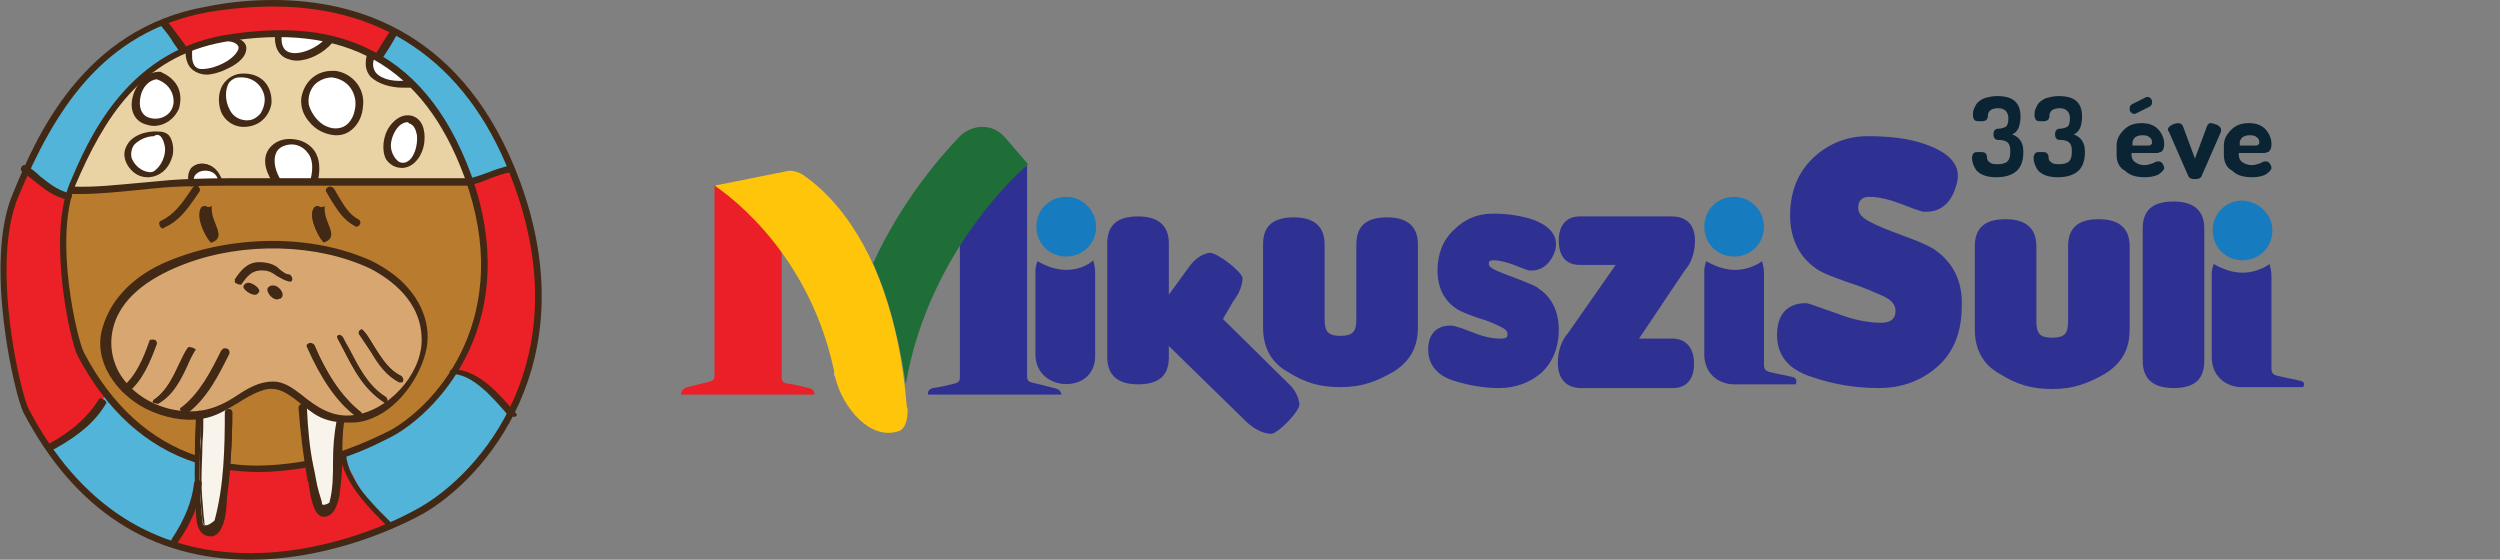 <svg xmlns="http://www.w3.org/2000/svg" xmlns:xlink="http://www.w3.org/1999/xlink" id="Layer_1" x="0px" y="0px" viewBox="0 0 268 60" style="enable-background:new 0 0 268 60;" xml:space="preserve"><rect x="0" y="0" width="268" height="60" fill="#808080" stroke="none"/><style type="text/css">	.st0{clip-path:url(#SVGID_2_);}	.st1{fill-rule:evenodd;clip-rule:evenodd;fill:#52B4D9;}	.st2{fill-rule:evenodd;clip-rule:evenodd;fill:#EC2027;}	.st3{fill-rule:evenodd;clip-rule:evenodd;fill:#B97B2D;}	.st4{fill:#E9D3A4;}	.st5{fill:#FFFFFF;}	.st6{fill-rule:evenodd;clip-rule:evenodd;fill:#D8A771;}	.st7{fill-rule:evenodd;clip-rule:evenodd;fill:#F8F4EB;}	.st8{fill:#422915;}	.st9{fill:#2E3191;}	.st10{fill-rule:evenodd;clip-rule:evenodd;fill:#167BBF;}	.st11{fill-rule:evenodd;clip-rule:evenodd;fill:#2E3191;}	.st12{fill:#167BBF;}	.st13{fill:#1F6E38;}	.st14{fill-rule:evenodd;clip-rule:evenodd;fill:#EA1F27;}	.st15{fill:#FFC50A;}	.st16{fill:#0A2433;}</style><g>	<g>		<defs>			<rect id="SVGID_1_" y="0" width="65.6" height="60"></rect>		</defs>		<clipPath id="SVGID_2_">			<use xlink:href="#SVGID_1_" style="overflow:visible;"></use>		</clipPath>		<g class="st0">			<path class="st1" d="M2.7,44.1c-0.8-1.5-4.3-15.8-1.1-23.2C4.7,13.4,9.8,3.2,22.1,1s26.6,0.5,33.3,18.7    c6.6,18.2-2.8,30.7-10.3,35C37.5,59,14.8,67.1,2.7,44.1L2.7,44.1z"></path>			<path class="st2" d="M55.3,19.7c-0.2-0.6-0.5-1.2-0.7-1.8c-1.5,0.7-3.1,1-4.5,1.7c-0.5,0.3-1.1,0.1-1.4-0.3c-0.3,0.1-0.7,0-1-0.4    c-1.6-2-3-4.1-4.6-6.1c-1.3-1.6-2.6-3.1-3.4-5c-0.3-0.6,0.1-1.1,0.6-1.3c0-0.1,0-0.1,0.1-0.2c0.4-0.7,0.8-1.4,1.3-2    C42,4,42.2,3.7,42.4,3.5C36.1,0.1,28.8-0.1,22.1,1c-1.8,0.3-3.3,0.8-4.8,1.4c1.1,0.8,1.8,2.2,2.5,3.4c0.3,0.6,0.1,1.1-0.3,1.4    c-0.1,0.4-0.3,0.7-0.7,0.9c-2.6,1.1-4.1,4.2-5.3,6.5c-1.1,2.1-2.2,4.6-3.9,6.3c-0.1,0.1-0.2,0.2-0.3,0.2    c-0.2,0.1-0.4,0.2-0.7,0.2c-2.4-0.2-3.8-2.2-5.8-3.3c-0.4,0.9-0.8,1.8-1.2,2.7c-3.2,7.4,0.3,21.7,1.1,23.2s1.6,2.8,2.5,4.1    c0.6-0.3,1.1-0.6,1.7-1c1.4-0.9,3.6-2.2,4.1-4c0.9-3.4,3.6-1.6,5.3,0.2c1.3,1.4,2.4,2.7,3.9,4c1.2,1,1.3,2.1,1,3.5    c-0.4,1.6-0.2,3-1,4.4c-0.5,1-1.1,2.1-1.8,3c8.7,2.9,17.8,0.5,23.5-2c-1-0.9-1.8-1.9-2.7-2.9c-0.7-0.8-1-1.5-1.4-2.3    c-0.1-0.1-0.1-0.2-0.2-0.3c-0.6-1.3-1.2-2.9,0-4.1c1-1.1,2.5-1.6,3.9-2.3c0.8-0.4,1.7-0.8,2.3-1.5c0.5-0.6,0.8-1.4,1.3-1.9    c0.8-0.7,1.7-0.9,2.7-0.9c0.1-0.1,0.3-0.2,0.5-0.2c1.9-0.2,3.9,1.7,5.1,3c0.4,0.4,0.9,0.9,1.3,1.5C57.7,38.1,59,29.8,55.3,19.7    L55.3,19.7z"></path>			<path class="st3" d="M21,49.3C16.4,48,12,44.5,8.6,38C8,36.8,5.2,25.6,7.7,19.7S14.2,5.8,23.9,4.1C34,2.3,44.7,4.1,50,18.8    c5.2,14.3-2.2,24.2-8.1,27.5c-1.4,0.8-3.4,1.7-5.8,2.5C36.1,48.9,28.5,51.4,21,49.3L21,49.3z"></path>			<path class="st4" d="M21.6,19.5h8.8c6.4,0,13.4-0.1,19.7-0.1C50,19.2,50,19,49.9,18.9C44.5,4.2,33.7,2.4,23.7,4.2    C14,5.9,10,13.9,7.5,19.8c-0.1,0.2-0.2,0.5-0.3,0.7C11.7,20.5,17.1,19.5,21.6,19.5L21.6,19.5z"></path>			<path class="st5" d="M43.8,12.8c-2-0.4-3.5,3.7-1.6,4.7C45.2,18.9,45.8,13.2,43.8,12.8z"></path>			<path class="st5" d="M35.7,7.9c-3.4-0.3-4.5,4.8-0.5,6.1C39,15,39.8,8.4,35.7,7.9z"></path>			<path class="st5" d="M39.7,6.2c-0.6,2.4,2,3.1,4.2,2.8C43.8,9,39.8,5.5,39.7,6.2z"></path>			<path class="st5" d="M24.1,4.1c5.6,0.6-4.7,7-4,1.2L24.1,4.1z"></path>			<path class="st5" d="M26.2,8.1c-3.1-0.6-3.3,4.7-0.3,5.2C29.3,13.7,29.8,8.4,26.2,8.1z"></path>			<path class="st5" d="M17,8.1c-2.7-0.3-3.9,5.2-0.3,5C19.5,12.8,19.7,8.9,17,8.1"></path>			<path class="st5" d="M16.7,14.4c-3-0.2-4.4,3-1.6,4.2c2.7,1.2,4.1-3.8,1.7-4.2C16.7,14.3,16.7,14.4,16.7,14.4L16.7,14.4z"></path>			<path class="st5" d="M20.4,19.5c-0.6-2.2,3-2.2,3.1,0H20.4z"></path>			<path class="st5" d="M29.4,19.5c-3.3-5.3,5.6-5.9,4.1-0.2L29.4,19.5z"></path>			<path class="st6" d="M39.7,28.4c-7.6-3.7-21.3-2.5-26.3,3.3c-3.4,3.9-3,8.4,1.8,11.5c2,1.1,4.5,1.7,6.9,1.2s4.2-3,6.7-3.1    c2.6-0.2,3.8,2.8,6.7,3.4c2.6,0.5,4,0,5.9-1.2C47.2,39,46.9,31.9,39.7,28.4L39.7,28.4z"></path>			<path class="st7" d="M24.6,43.3c0,0-0.3,12.5-1.4,13.3c-0.6,0.3-1.5,0.3-1.7-0.4c-0.2-0.6-0.2-11.7-0.2-11.7L24.6,43.3z"></path>			<path class="st7" d="M32.4,43.1c0,0,0.8,10.9,1.9,11.6c0.4,0,1.2-0.5,1.2-0.5l0.9-9.3C36.4,45,33.2,44,32.4,43.1z"></path>			<path class="st8" d="M33.7,22.3c0.4-0.2,0.4,0.1,0.8,0c-0.1,1.6,1.6,2.9,0.1,3.5C34,25.1,33,23,33.7,22.3z"></path>			<path class="st8" d="M21.7,22.3c0.4-0.2,0.4,0.1,0.8,0c-0.1,1.6,1.6,2.9,0.1,3.5C22,25.1,21,23,21.7,22.3z"></path>			<path class="st8" d="M35.1,20.6c0.8,1.3,1.5,2.8,2.9,3.5c0.3,0.1,0.5-0.3,0.2-0.4c-1.3-0.7-2-2.1-2.7-3.4    C35.3,20.1,34.9,20.3,35.1,20.6z"></path>			<path class="st8" d="M20.8,20.1c-1.1,1.5-1.9,3-3.7,3.8c-0.1,0,0.2,0.4,0.3,0.4c1.8-0.8,2.6-2.3,3.7-3.8    C21.2,20.3,20.8,20,20.8,20.1L20.8,20.1z"></path>			<path class="st5" d="M29.9,3.8c0-0.2-0.4-0.4-0.4-0.1c-0.4,3.8,4,3.1,5.7,0.9c0.1-0.2-0.2-0.5-0.3-0.3"></path>			<path class="st8" d="M33.1,37c1.2,2.7,2.8,5.6,5.2,7.4c0.2,0.1,0.5,0.1,0.2-0.1c-2.3-1.8-3.8-4.6-5-7.2C33.4,37,33,36.8,33.1,37    L33.1,37z"></path>			<path class="st8" d="M36.2,36.3c1.3,2.4,2.3,5,4.7,6.6c0.1,0.1,0.6,0,0.3-0.2c-2.3-1.5-3.4-4.1-4.6-6.5    C36.6,36.1,36.1,36.2,36.2,36.3z"></path>			<path class="st8" d="M38.5,35.8c1.4,1.7,2.1,3.9,4.2,4.9c0.3,0.1,0.3-0.2,0.1-0.3c-2-1-2.7-3.2-4-4.8    C38.7,35.4,38.3,35.6,38.5,35.8L38.5,35.8z"></path>			<path class="st8" d="M23.9,37.6c-1.1,2.2-2.3,4.7-4.4,6.2c-0.2,0.2,0,0.3,0.2,0.2c2.2-1.6,3.4-4.1,4.6-6.5    C24.4,37.4,23.9,37.5,23.9,37.6L23.9,37.6z"></path>			<path class="st8" d="M20.1,37.4c-1.1,1.9-1.8,4.3-3.7,5.6c-0.2,0.1,0.2,0.3,0.3,0.2c2-1.3,2.7-3.7,3.8-5.7    C20.6,37.3,20.2,37.2,20.1,37.4L20.1,37.4z"></path>			<path class="st8" d="M16.2,36.5c-0.6,1.8-1.4,3.8-3,5.1c0,0,0.3,0.3,0.4,0.2c1.6-1.2,2.4-3.2,3-5.1L16.2,36.5z"></path>			<path class="st8" d="M31,29.5c-0.6-0.1-1.2-0.8-1.8-1c-0.5-0.2-1.1-0.3-1.7-0.2c-1.1,0.1-1.7,0.9-2.3,1.8    c-0.2,0.2,0.3,0.4,0.4,0.2c0.8-1.2,1.6-1.8,3.1-1.5c0.9,0.2,1.3,1.1,2.2,1.2C31.3,29.9,31.2,29.6,31,29.5L31,29.5z"></path>			<path class="st8" d="M29.5,31.9c0.9,0,0.2-1.2-0.4-1.2C28.2,30.7,28.9,31.9,29.5,31.9z"></path>			<path class="st8" d="M27.1,31.5c0.8,0-0.3-0.8-0.7-0.8C25.6,30.6,26.7,31.5,27.1,31.5z"></path>			<path class="st8" d="M33.8,22.2c0.4-0.2,0.4,0.1,0.8,0c-0.1,1.6,1.6,2.9,0.1,3.5C34.2,25.1,33.2,23,33.8,22.2z"></path>			<path class="st8" d="M34.7,26l-0.1-0.1c-0.6-0.7-1.6-2.8-0.9-3.7l0,0c0.3-0.2,0.5-0.1,0.6,0c0.1,0,0.1,0,0.2,0l0.3-0.1v0.3    c0,0.6,0.2,1.1,0.4,1.6C35.5,24.8,35.9,25.6,34.7,26L34.7,26L34.7,26z M34,22.4c-0.5,0.6,0.3,2.4,0.8,3.1    c0.6-0.3,0.4-0.7,0.1-1.5c-0.2-0.5-0.4-1-0.4-1.6c-0.1,0-0.2,0-0.2-0.1C34.1,22.3,34.1,22.3,34,22.4L34,22.4z"></path>			<path class="st8" d="M21.8,22.2c0.4-0.2,0.4,0.1,0.8,0c-0.1,1.6,1.6,2.9,0.1,3.5C22.1,25.1,21.1,23,21.8,22.2z"></path>			<path class="st8" d="M22.6,26l-0.1-0.1c-0.6-0.7-1.6-2.8-0.9-3.7l0,0c0.3-0.2,0.5-0.1,0.6,0c0.1,0,0.1,0,0.2,0l0.3-0.1v0.3    c0,0.6,0.2,1.1,0.4,1.6c0.3,0.8,0.7,1.6-0.4,2L22.6,26L22.6,26z M21.9,22.4c-0.5,0.6,0.3,2.4,0.8,3.1c0.6-0.3,0.4-0.7,0.1-1.5    c-0.2-0.5-0.4-1-0.4-1.6c-0.1,0-0.2,0-0.2-0.1C22.1,22.3,22,22.3,21.9,22.4L21.9,22.4z"></path>			<path class="st8" d="M35.2,20.6c0.8,1.3,1.5,2.8,2.9,3.5c0.3,0.1,0.5-0.3,0.2-0.4c-1.3-0.7-2-2.1-2.7-3.4    C35.5,20.1,35.1,20.3,35.2,20.6z"></path>			<path class="st8" d="M38.2,24.3c-0.1,0-0.1,0-0.2-0.1c-1.2-0.6-1.9-1.8-2.6-2.9c-0.1-0.2-0.3-0.5-0.4-0.7c-0.1-0.1-0.1-0.3,0-0.4    s0.2-0.2,0.4-0.2c0.1,0,0.3,0.1,0.4,0.2c0.1,0.2,0.3,0.5,0.4,0.7c0.6,1,1.2,2.1,2.2,2.6c0.2,0.1,0.3,0.3,0.2,0.5    C38.5,24.2,38.4,24.3,38.2,24.3z M35.4,20.4L35.4,20.4L35.4,20.4c0.1,0.3,0.2,0.5,0.4,0.7c0.6,1.1,1.3,2.2,2.4,2.8h0.1l0,0    c-1.1-0.6-1.8-1.7-2.4-2.7C35.7,20.9,35.6,20.6,35.4,20.4C35.5,20.4,35.4,20.4,35.4,20.4L35.4,20.4z"></path>			<path class="st8" d="M20.9,20.1c-1.1,1.5-1.9,3-3.7,3.8c-0.1,0,0.2,0.4,0.3,0.4c1.8-0.8,2.6-2.3,3.7-3.8    C21.3,20.3,21,20,20.9,20.1z"></path>			<path class="st8" d="M17.5,24.5c-0.2,0-0.4-0.2-0.4-0.4c-0.1-0.3,0.1-0.4,0.1-0.4c1.5-0.7,2.3-1.9,3.2-3.2    c0.1-0.2,0.3-0.4,0.4-0.6l0.1-0.1H21c0.2,0,0.3,0.2,0.4,0.4c0.1,0.2,0,0.3,0,0.3c-0.1,0.2-0.3,0.4-0.4,0.6    c-0.9,1.3-1.8,2.6-3.4,3.3C17.6,24.4,17.5,24.5,17.5,24.5z M17.4,24C17.5,24,17.5,24,17.4,24c1.5-0.6,2.3-1.8,3.2-3.1    c0.1-0.2,0.2-0.4,0.4-0.5c0,0,0,0,0-0.1c-0.1,0.1-0.2,0.3-0.3,0.4C19.8,22,19,23.3,17.4,24L17.4,24z"></path>			<path class="st8" d="M44,12.6c-2.9-0.4-4.1,5.5-0.8,5.2C45.5,17.7,46.3,13.2,44,12.6c-0.1,0-0.5,0.2-0.2,0.3    c1.7,0.5,1.2,3.8,0,4.5s-2.2-0.8-2.1-1.8c0-1.1,0.9-2.9,2.2-2.7C44.1,13,44.3,12.6,44,12.6L44,12.6z"></path>			<path class="st8" d="M43.1,18c-0.9,0-1.4-0.5-1.7-0.9c-0.5-0.9-0.4-2.5,0.4-3.6c0.6-0.8,1.4-1.3,2.3-1.1l0,0l0,0    c1.2,0.3,1.5,1.6,1.4,2.7c-0.1,1.4-1,2.8-2.3,2.9H43.1L43.1,18z M42.4,13.4c-0.1,0.1-0.2,0.2-0.3,0.4c-0.7,1-0.8,2.4-0.4,3.2    c0.2,0.3,0.5,0.5,0.8,0.6l0,0c-0.7-0.4-1-1.3-1-2C41.6,14.9,41.9,14,42.4,13.4L42.4,13.4z M43.7,13.1c-0.3,0-0.5,0.1-0.8,0.3    c-0.6,0.5-1,1.5-1,2.2c0,0.6,0.3,1.3,0.8,1.7c0.3,0.2,0.7,0.2,1,0c0.7-0.4,1.1-1.7,1-2.8c-0.1-0.4-0.2-1.1-0.9-1.3    C43.8,13.1,43.7,13.1,43.7,13.1L43.7,13.1z M44.3,12.9c0.4,0.3,0.7,0.8,0.8,1.4c0.1,0.7,0,1.6-0.4,2.3c0.3-0.5,0.4-1,0.5-1.5    C45.3,14.2,45.1,13.3,44.3,12.9L44.3,12.9L44.3,12.9z"></path>			<path class="st8" d="M7.8,20.6c3.3,0.1,6.5-0.4,9.8-0.7c3.6-0.3,7.2-0.2,10.9-0.2c7.3,0,14.5,0,21.8,0c0.3,0,0.2-0.4-0.1-0.4    c-7,0-14,0-21,0c-3.6,0-7.3-0.1-10.9,0.2c-3.5,0.3-7,0.8-10.5,0.7C7.4,20.1,7.5,20.6,7.8,20.6z"></path>			<path class="st8" d="M8.5,20.8c-0.2,0-0.5,0-0.7,0c-0.3,0-0.4-0.3-0.4-0.5S7.6,20,7.8,20c2.4,0.1,4.9-0.2,7.2-0.4    c1.1-0.1,2.2-0.2,3.3-0.3c2.8-0.2,5.7-0.2,8.4-0.2c4.4,0,8.8,0,13.2,0c3.4,0,6.8,0,10.2,0c0.3,0,0.4,0.2,0.4,0.5    c0,0.1,0,0.2-0.1,0.2c0,0-0.1,0.1-0.3,0.1c-3.6,0-7.1,0-10.7,0c-4.4,0-8.8,0-13.3,0c-2.8,0-5.8,0-8.6,0.2c-0.7,0.1-1.3,0.1-2,0.2    C13.3,20.5,10.9,20.8,8.5,20.8L8.5,20.8z M7.8,20.4c2.6,0.1,5.2-0.2,7.8-0.5c0.7-0.1,1.3-0.1,2-0.2c2.9-0.3,5.8-0.3,8.7-0.2    c4.4,0,8.8,0,13.3,0c3.6,0,7.1,0,10.7,0l0,0l0,0c-3.4,0-6.8,0-10.2,0c-4.4,0-8.8,0-13.2,0c-2.8,0-5.6,0-8.4,0.2    c-1.1,0.1-2.2,0.2-3.3,0.3C12.6,20.1,10.1,20.4,7.8,20.4C7.7,20.3,7.7,20.4,7.8,20.4C7.7,20.4,7.7,20.4,7.8,20.4L7.8,20.4z"></path>			<path class="st8" d="M35.9,7.7c-1.8-0.1-3.1,1-3.4,2.7c-0.3,2,1.5,3.7,3.4,3.8c1.6,0.1,2.6-1.3,2.8-2.8C39,9.6,37.7,8,35.9,7.7    c-0.2,0-0.5,0.3-0.2,0.3c1.5,0.2,2.3,1.2,2.5,2.7c0.2,1.3-0.4,2.7-1.7,3.1c-1.6,0.5-3.3-1.1-3.6-2.6c-0.3-1.7,1-3.3,2.7-3.2    C36,8.1,36.2,7.8,35.9,7.7L35.9,7.7z"></path>			<path class="st8" d="M36.1,14.5c-0.1,0-0.1,0-0.2,0c-1.1-0.1-2.1-0.6-2.8-1.5c-0.6-0.7-0.9-1.6-0.8-2.5c0.3-1.8,1.7-3,3.5-2.9    c0,0,0,0,0.1,0H36c1.9,0.3,3.2,2,2.9,3.9C38.8,13,37.7,14.5,36.1,14.5L36.1,14.5z M35.6,8.3c-0.7,0-1.4,0.3-1.9,0.8    c-0.5,0.6-0.7,1.3-0.6,2.1c0.2,0.8,0.8,1.7,1.6,2.2c0.4,0.2,1,0.5,1.8,0.3c1.2-0.3,1.7-1.8,1.6-2.9C37.9,9.4,37,8.5,35.6,8.3    C35.7,8.3,35.6,8.3,35.6,8.3L35.6,8.3z M33.7,8.6c-0.5,0.5-0.9,1.1-1,1.9c-0.1,0.8,0.1,1.6,0.7,2.2c0.3,0.3,0.6,0.6,1,0.8    c-0.8-0.5-1.4-1.4-1.6-2.3c-0.2-0.9,0.1-1.8,0.6-2.4C33.6,8.8,33.6,8.7,33.7,8.6L33.7,8.6z M36.3,8c1.2,0.4,2,1.3,2.2,2.7    c0.1,0.9-0.1,1.9-0.7,2.6c0.4-0.5,0.7-1.2,0.8-1.9C38.8,9.8,37.8,8.4,36.3,8z"></path>			<path class="st8" d="M39.6,6.1C38.8,8.8,42,9.4,44,9.2c0.3,0,0.1-0.4-0.2-0.4C42.2,9,39.3,8.6,40,6.3C40.1,6,39.6,5.9,39.6,6.1z"></path>			<path class="st8" d="M43.2,9.4c-1.3,0-2.7-0.4-3.5-1.2c-0.5-0.6-0.6-1.3-0.4-2.2c0-0.1,0.1-0.2,0.2-0.2c0.1,0,0.3,0,0.5,0.1    c0.1,0.1,0.1,0.2,0.1,0.4c-0.2,0.6-0.1,1.1,0.2,1.5c0.7,0.8,2.2,1,3.4,0.8c0.2,0,0.3,0.1,0.4,0.2c0.1,0.1,0.1,0.3,0.1,0.4    c0,0.1-0.1,0.2-0.3,0.2C43.8,9.4,43.5,9.4,43.2,9.4L43.2,9.4z M43.9,9c-0.2,0-0.4,0-0.6,0C43.5,9.1,43.7,9,43.9,9L43.9,9z     M39.8,6.2c-0.2,0.7-0.1,1.2,0.2,1.7C39.7,7.4,39.6,6.8,39.8,6.2L39.8,6.2z M39.6,6.1l0.2,0.1L39.6,6.1z"></path>			<path class="st8" d="M35,4.2c-1.3,1.7-5.3,3-5-0.4c0-0.2-0.4-0.4-0.4-0.1c-0.4,3.8,4,3.1,5.7,0.9C35.5,4.3,35.2,4,35,4.2z"></path>			<path class="st8" d="M31.8,6.5c-0.4,0-0.7-0.1-1-0.2c-0.6-0.2-1.5-0.9-1.3-2.7c0-0.2,0.2-0.3,0.3-0.3c0.2,0,0.4,0.2,0.4,0.5    c-0.1,1,0.2,1.6,0.8,1.8c1.1,0.4,3.1-0.5,3.9-1.5C35,4,35.1,3.9,35.2,3.9c0.2,0,0.3,0.2,0.4,0.3c0.1,0.1,0,0.3,0,0.4    C34.7,5.7,33.1,6.5,31.8,6.5L31.8,6.5z M31.4,6.1c1.2,0.2,2.9-0.5,3.8-1.7c0,0,0,0-0.1-0.1C34.4,5.3,32.7,6.2,31.4,6.1z     M29.9,3.7c0,0.3,0,0.5,0,0.8C29.9,4.2,29.9,4,29.9,3.7L29.9,3.7z M35,4.2L35,4.2L35,4.2z"></path>			<path class="st8" d="M24.4,4.2c0.7,0.1,1.6,0.3,1.2,1.2c-0.3,0.7-1,1.1-1.6,1.5c-0.7,0.4-1.5,0.7-2.4,0.7c-1.1,0-1.2-1.3-1.1-2.2    c0-0.1-0.4-0.3-0.4-0.2c-0.1,1.1,0.1,2,1.2,2.5c1,0.4,2.1,0,2.9-0.4c0.7-0.4,1.8-1.1,2-2c0.1-0.9-1.4-1.2-2-1.3    C23.9,3.9,24.3,4.2,24.4,4.2L24.4,4.2z"></path>			<path class="st8" d="M22.1,8c-0.3,0-0.7-0.1-0.9-0.2c-1-0.4-1.4-1.3-1.3-2.7V5L20,5c0.1-0.1,0.4,0.1,0.5,0.1    c0.1,0.1,0.1,0.2,0.1,0.3c0,0.4-0.1,1.2,0.3,1.7c0.2,0.2,0.4,0.3,0.7,0.3c0.9,0,1.7-0.3,2.3-0.6c0.6-0.3,1.3-0.8,1.6-1.4    c0.1-0.2,0.1-0.4,0-0.5c-0.1-0.2-0.4-0.4-1.1-0.5c-0.1,0-0.5-0.2-0.5-0.4c0,0,0-0.2,0.3-0.2c1.5,0.2,2.3,0.7,2.2,1.5    c-0.1,1-1.2,1.7-2.1,2.1C23.5,7.8,22.7,8,22.1,8L22.1,8z M25.9,4.9c0,0.2,0,0.4-0.1,0.6c-0.3,0.7-1.1,1.2-1.7,1.6    c0,0-0.1,0-0.1,0.1c0,0,0.1,0,0.1-0.1c0.6-0.3,1.8-1,1.8-1.8C26,5.1,25.9,5,25.9,4.9L25.9,4.9z M20.2,5.4c0,0.4,0,0.7,0.1,1    C20.3,6,20.3,5.7,20.2,5.4C20.3,5.4,20.3,5.4,20.2,5.4z"></path>			<path class="st8" d="M26.5,8c-3.5-0.6-3.8,5-0.5,5.4C29.5,13.7,30.1,8.4,26.5,8c-0.1,0-0.4,0.2-0.4,0.2c1.2,0.1,2.1,0.8,2.4,1.9    c0.4,1.3-0.4,3-1.9,3c-3,0.1-3.5-5.5-0.5-5C26.2,8.2,26.5,8,26.5,8z"></path>			<path class="st8" d="M26.3,13.6c-0.1,0-0.2,0-0.4,0c-1-0.1-1.8-0.7-2.2-1.6c-0.4-1.1-0.3-2.4,0.4-3.2c0.6-0.7,1.4-1,2.4-0.9    c2,0.2,2.7,1.8,2.6,3.2C28.9,12.3,28,13.5,26.3,13.6L26.3,13.6z M25.7,8.3c-0.5,0-0.8,0.2-1.1,0.5c-0.5,0.7-0.5,2,0,2.9    c0.2,0.5,0.8,1.2,1.9,1.2c0.7,0,1.1-0.4,1.4-0.7c0.4-0.6,0.6-1.4,0.4-2.1c-0.3-1-1.1-1.7-2.2-1.8l0,0C26,8.3,25.8,8.3,25.7,8.3    L25.7,8.3z M23.9,10c-0.1,0.6,0,1.2,0.2,1.7s0.6,0.9,1.1,1.2c-0.3-0.2-0.6-0.5-0.8-0.9C24,11.4,23.9,10.7,23.9,10L23.9,10z     M27.7,8.6c0.5,0.4,0.8,0.8,1,1.5l0,0C28.6,9.5,28.2,9,27.7,8.6z"></path>			<path class="st8" d="M17.2,7.9c-2.4-0.2-4.2,4.2-1.6,5.2c1.4,0.5,2.9-0.2,3.5-1.5C19.7,10,18.7,8.5,17.2,7.9    c-0.2,0-0.5,0.4-0.3,0.4c1.3,0.4,2.1,1.5,1.9,2.8c-0.2,1.5-1.9,2.3-3.2,1.5c-1.8-1-0.5-4.5,1.4-4.4C17.2,8.3,17.5,8,17.2,7.9    L17.2,7.9z"></path>			<path class="st8" d="M16.5,13.5c-0.3,0-0.7-0.1-1-0.2c-1.1-0.4-1.6-1.5-1.3-2.8c0.3-1.4,1.5-2.9,3-2.8c0.1,0,0.2,0.1,0.2,0.1    c0.7,0.3,1.4,0.9,1.7,1.6c0.3,0.7,0.3,1.4,0.1,2.2C18.7,12.8,17.6,13.5,16.5,13.5z M14.6,10.4v0.1c-0.2,1.1,0.2,2,1.1,2.3    c0.2,0.1,0.4,0.1,0.5,0.1c-0.2,0-0.5-0.1-0.7-0.3C14.7,12.4,14.4,11.5,14.6,10.4z M16.8,8.5c-0.9,0.1-1.5,0.9-1.7,1.7    s-0.2,1.8,0.6,2.3c0.6,0.3,1.3,0.3,1.9,0s0.9-0.8,1-1.4C18.7,9.9,18,8.9,16.8,8.5L16.8,8.5z M17.4,8.3c1.1,0.5,1.7,1.6,1.6,2.8    c0,0.1,0,0.2,0,0.3c0.2-0.6,0.2-1.2-0.1-1.7C18.5,9,18,8.6,17.4,8.3L17.4,8.3z"></path>			<path class="st8" d="M17,14.3c-1.2-0.1-2.8,0.4-3.4,1.6c-0.6,1.4,0.7,3.1,2.3,2.9c1.1-0.1,1.9-0.8,2.3-1.9    C18.5,16,18.3,14.1,17,14.3c-0.2,0-0.6,0.2-0.3,0.1c0.8-0.1,1.2,1.1,1.2,1.7c0,0.9-0.4,1.8-1.1,2.3c-1,0.8-2.6-0.5-2.9-1.5    c-0.4-1.6,1.4-2.6,2.7-2.5C16.7,14.4,17.1,14.3,17,14.3L17,14.3z"></path>			<path class="st8" d="M15.8,19c-0.8,0-1.5-0.4-2-1.1s-0.6-1.5-0.3-2.1c0.5-1.3,2.2-1.8,3.5-1.7c0.4,0,0.8,0.1,1.1,0.4    c0.5,0.6,0.6,1.8,0.3,2.5c-0.4,1.2-1.3,1.9-2.4,2C15.9,19,15.8,19,15.8,19L15.8,19z M16.5,14.6c-0.8,0-1.6,0.4-2.1,0.9    c-0.3,0.4-0.4,0.9-0.3,1.4c0.2,0.6,0.8,1.3,1.6,1.5c0.4,0.1,0.7,0.1,1-0.2c0.6-0.5,1-1.4,1-2.2c0-0.4-0.2-1.1-0.5-1.4    c-0.1-0.1-0.3-0.2-0.5-0.1h-0.1l0,0C16.6,14.6,16.5,14.6,16.5,14.6L16.5,14.6z M13.7,16.3c-0.1,0.5,0,1,0.4,1.5    c0.2,0.3,0.5,0.5,0.7,0.7c-0.5-0.4-0.9-0.9-1-1.4C13.7,16.7,13.7,16.5,13.7,16.3z M17.6,14.6c0.4,0.4,0.5,1.1,0.5,1.5    c0,0.3,0,0.7-0.1,1c0-0.1,0.1-0.1,0.1-0.2c0.2-0.6,0.2-1.6-0.2-2.1C17.7,14.7,17.6,14.6,17.6,14.6z"></path>			<path class="st8" d="M20.6,19.6c-0.5-2,2.7-2.1,2.9-0.3c0,0.1,0.2,0.4,0.2,0.3c-0.1-0.9-0.7-1.7-1.6-2c-1.1-0.3-2,0.5-1.7,1.6    C20.4,19.4,20.6,19.7,20.6,19.6L20.6,19.6z"></path>			<path class="st8" d="M23.8,19.9h-0.1c-0.1-0.1-0.3-0.4-0.3-0.5c-0.1-0.6-0.5-0.9-0.8-1c-0.5-0.2-1.2-0.1-1.5,0.2    c-0.3,0.2-0.4,0.6-0.3,1.1v0.1L20.6,20h-0.1c-0.2,0-0.3-0.5-0.3-0.5c-0.1-0.6,0-1.1,0.3-1.5c0.4-0.4,1-0.5,1.6-0.4    c1,0.2,1.6,1.1,1.8,2.1v0.1L23.8,19.9L23.8,19.9z M21.7,17.8c-0.3,0-0.6,0.1-0.8,0.3c-0.1,0.1-0.2,0.2-0.2,0.3    c0.1-0.1,0.1-0.1,0.2-0.2c0.3-0.3,0.9-0.4,1.4-0.4h-0.1C21.9,17.8,21.8,17.8,21.7,17.8L21.7,17.8z"></path>			<path class="st8" d="M29.8,19.5c-0.9-1.5-1.1-3.8,1.1-4.2c0.9-0.1,1.7,0.3,2.2,1c0.6,0.9,0.6,2,0.3,3c0,0.1,0.4,0.2,0.5,0.1    c0.3-1.2,0.3-2.4-0.6-3.4c-0.6-0.6-1.5-0.8-2.3-0.8s-1.6,0.3-2.1,1c-0.7,1-0.1,2.4,0.4,3.3C29.4,19.6,29.8,19.6,29.8,19.5    L29.8,19.5z"></path>			<path class="st8" d="M29.6,19.7c-0.2,0-0.4,0-0.4-0.2c-0.9-1.4-1-2.6-0.4-3.5c0.5-0.7,1.3-1.1,2.2-1.1l0,0c0.6,0,1.6,0.1,2.4,0.9    c0.8,0.8,1,2,0.7,3.5c0,0.2-0.2,0.2-0.5,0.2c-0.3-0.1-0.3-0.3-0.3-0.3c0.3-1.2,0.2-2.2-0.3-2.8c-0.5-0.7-1.3-1-2-0.9    s-1.2,0.4-1.4,0.9c-0.4,0.9,0,2.1,0.5,2.9l0.1,0.2L30,19.6C29.8,19.7,29.8,19.7,29.6,19.7L29.6,19.7z M29.5,19.3    c-0.4-0.9-0.8-2.1-0.3-3c0.1-0.2,0.2-0.3,0.3-0.4c-0.1,0.1-0.3,0.3-0.4,0.4C28.5,17.2,29,18.4,29.5,19.3L29.5,19.3z M33.6,19.2    C33.7,19.2,33.7,19.2,33.6,19.2c0.3-0.7,0.3-1.7-0.1-2.5C33.8,17.4,33.9,18.2,33.6,19.2z"></path>			<path class="st8" d="M39.9,28.2c-6.6-3.1-15.1-2.8-21.8,0c-3.1,1.3-5.9,3.7-6.9,7c-1.1,3.5,1.5,7,4.5,8.5    c1.7,0.9,3.9,1.4,5.8,1.1c2.5-0.4,4.1-2.2,6.3-3c2.3-0.9,4,1.3,5.7,2.4c1.5,1,3.5,1.1,5.2,0.8c3.3-0.6,6-4.1,6.7-7.1    c0.8-3.2-0.8-6.2-3.3-8.2C41.6,29.1,40.8,28.6,39.9,28.2c-0.3-0.1-0.5,0.3-0.2,0.4c3.2,1.6,5.7,4.2,5.6,8    c-0.1,3.8-3.7,7.7-7.5,8.1c-2.3,0.3-4-0.9-5.7-2.2c-0.8-0.6-1.8-1.3-2.8-1.3c-1.5,0-2.7,0.7-3.9,1.5c-2.3,1.5-4.3,2.1-7.1,1.5    c-4.3-0.9-7.9-4.8-6.5-9.3c1.1-3.5,4.6-5.6,7.8-6.7c6.2-2.3,14.1-2.3,20.1,0.5C40,28.7,40.2,28.3,39.9,28.2L39.9,28.2z"></path>			<path class="st8" d="M37.2,45.3c-1.4,0-2.6-0.3-3.6-1c-0.4-0.3-0.8-0.6-1.2-0.9c-1.3-1.1-2.7-2.2-4.4-1.5    c-0.9,0.3-1.7,0.8-2.5,1.3c-1.2,0.7-2.4,1.5-3.9,1.7c-1.8,0.3-4-0.1-6-1.1c-3.1-1.6-5.7-5.1-4.6-8.7c0.9-3.1,3.4-5.6,7-7.1    c7-2.9,15.6-2.9,21.9,0l0,0l0,0c0.8,0.4,1.6,0.9,2.4,1.5c2.9,2.3,4.1,5.5,3.3,8.4c-0.8,3-3.4,6.6-6.9,7.3    C38.3,45.3,37.8,45.3,37.2,45.3z M29,41.3c1.4,0,2.6,1,3.6,1.8c0.4,0.3,0.8,0.6,1.1,0.9c1.3,0.9,3.1,1.1,5,0.8    c3.3-0.6,5.8-4.1,6.6-7c0.7-2.8-0.5-5.8-3.2-8c-0.6-0.5-1.3-0.9-2-1.3v0.1c3.5,1.9,5.4,4.7,5.3,8c-0.1,3.8-3.8,7.9-7.6,8.3    c-2.5,0.3-4.2-0.9-5.8-2.3c-0.8-0.7-1.7-1.3-2.7-1.3c-1.4,0-2.6,0.7-3.8,1.4c-2.6,1.7-4.6,2.1-7.2,1.6c-2.5-0.5-4.8-2-6-4.1    c-1-1.7-1.2-3.6-0.7-5.4c1.1-3.7,4.9-5.8,7.9-6.9c6.3-2.4,14.1-2.2,19.9,0.3l0,0l0,0c-6.2-2.7-14.5-2.7-21.2,0.2    c-3.5,1.5-5.9,3.9-6.8,6.9c-1.1,3.4,1.4,6.8,4.4,8.3c1.8,0.9,4,1.3,5.7,1.1c1.4-0.2,2.5-0.9,3.7-1.6c0.8-0.5,1.6-1,2.6-1.4    C28.3,41.4,28.7,41.4,29,41.3L29,41.3z M29.3,40.9L29.3,40.9c1.1,0,2.1,0.7,3,1.4c1.6,1.3,3.3,2.5,5.6,2.2    c3.6-0.4,7.2-4.2,7.3-7.9c0.1-4.3-3.4-6.7-5.5-7.8c-5.7-2.7-13.6-2.9-19.9-0.5c-2.9,1.1-6.6,3.1-7.6,6.6    c-0.5,1.7-0.3,3.5,0.6,5.1c1.2,2,3.3,3.4,5.7,3.9c2.5,0.5,4.5,0.1,6.9-1.5C26.6,41.6,27.8,40.9,29.3,40.9L29.3,40.9z M39.8,28.4    L39.8,28.4C39.9,28.4,39.9,28.4,39.8,28.4C39.9,28.4,39.9,28.4,39.8,28.4L39.8,28.4C39.8,28.4,39.8,28.3,39.8,28.4L39.8,28.4    L39.8,28.4L39.8,28.4z"></path>			<path class="st8" d="M26.9,59.8c-10.6,0-18.8-5.3-24.3-15.7c-0.9-1.8-4.3-16-1.1-23.4C3.9,15,9,3.2,22.2,0.8    c2.4-0.4,4.8-0.6,7.1-0.6c8.8,0,20.5,3.4,26.4,19.4c7,19.2-3.7,31.4-10.4,35.2C41,57.3,34,59.8,26.9,59.8L26.9,59.8z M29.3,0.6    c-2.2,0-4.6,0.2-7,0.6C10.8,3.2,5.7,11.9,1.8,20.9C-1.3,28.2,2,42.2,3,44c5.4,10.3,13.5,15.5,23.9,15.5c7,0,14-2.5,18.2-4.9    c6.6-3.7,17.1-15.8,10.2-34.8C50.7,7.2,41.7,0.6,29.3,0.6z"></path>			<path class="st8" d="M26.9,60C16.2,60,8,54.7,2.5,44.2c-0.9-1.8-4.3-16.1-1.1-23.5C3.8,14.9,8.8,3,22.2,0.7C24.6,0.2,27,0,29.3,0    c8.9,0,20.6,3.4,26.5,19.6c7,19.3-3.8,31.7-10.5,35.5C41.1,57.4,34.1,60,26.9,60L26.9,60z M6.6,11.5c-2.4,3.4-3.9,7-4.9,9.4    C-1.5,28.2,1.9,42.3,2.8,44c5.5,10.3,13.6,15.6,24.1,15.6c0.9,0,1.8,0,2.6-0.1c-0.9,0.1-1.8,0.1-2.6,0.1    C16.4,59.6,8.3,54.4,2.8,44c-0.9-1.7-4.2-15.9-1.1-23.2C3.1,17.5,4.6,14.3,6.6,11.5L6.6,11.5z M29.3,0.7c-2.2,0-4.6,0.2-7,0.6    C10.9,3.4,5.8,12,2,21c-3.1,7.2,0.2,21.2,1.1,22.9c5.4,10.2,13.4,15.4,23.8,15.4c7,0,13.9-2.5,18.1-4.9    c6.5-3.7,17-15.7,10.1-34.6C50.6,7.3,41.7,0.7,29.3,0.7z M45.4,5.3c4.2,3.1,7.5,7.7,9.8,13.6C52.7,12.5,49.2,8.1,45.4,5.3z     M29.3,0.4c-1.6,0-3.2,0.1-4.8,0.3C26.1,0.5,27.7,0.4,29.3,0.4z"></path>			<path class="st8" d="M27.7,50.4c-1.1,0-2.1-0.1-3.1-0.2l0.1-0.4c2.6,0.4,5.5,0.3,8.4-0.4l0.1,0.4C31.2,50.3,29.4,50.4,27.7,50.4z    "></path>			<path class="st8" d="M27.7,50.6c-1.1,0-2.1-0.1-3.2-0.2h-0.2l0.1-0.7h0.2c2.6,0.4,5.4,0.2,8.3-0.3h0.2l0.1,0.7H33    C31.2,50.4,29.4,50.6,27.7,50.6L27.7,50.6z M32.8,49.7c-0.3,0.1-0.6,0.1-0.9,0.2C32.3,49.8,32.6,49.8,32.8,49.7z"></path>			<path class="st8" d="M21.1,49.5c-5.2-1.7-9.5-5.5-12.6-11.4c-0.7-1.4-3.4-12.6-0.9-18.4C9.5,15.2,13.5,5.8,23.9,4    c5.9-1,10.8-0.7,14.9,1.2c5.2,2.3,9,6.8,11.5,13.6c5.5,15.1-3,24.8-8.2,27.8c-1,0.5-3,1.6-5.8,2.5l-0.1-0.4    c2.8-0.9,4.8-1.9,5.7-2.5c5.1-2.9,13.4-12.4,8-27.3C45.5,6.8,37.1,2.1,24,4.4C15,6,11,12.8,8,19.9C5.6,25.6,8.2,36.6,8.9,38    c3,5.8,7.2,9.5,12.3,11.2L21.1,49.5z"></path>			<path class="st8" d="M21.2,49.7L21,49.6c-5.3-1.7-9.6-5.6-12.7-11.5C7.6,36.8,5,25.5,7.5,19.6c1.9-4.5,5.9-13.9,16.4-15.8    c6-1,10.9-0.7,15.1,1.2c5.2,2.3,9,6.9,11.5,13.7c5.5,15.3-3,25-8.3,28c-1,0.5-3,1.6-5.8,2.5l-0.2,0.1L36,48.6l0.2-0.1    c2.7-0.9,4.7-1.9,5.7-2.4C47,43.2,55.2,33.8,49.8,19C45.4,7,37,2.3,24,4.5c-8.9,1.6-12.9,8.3-15.9,15.3c-2.4,5.8,0.2,16.7,0.9,18    c3,5.7,7.1,9.4,12.2,11.1l0.2,0.1L21.2,49.7L21.2,49.7z M7.5,33.3c0.4,2.4,1,4.2,1.2,4.7c1.8,3.3,3.9,6,6.4,8    c-2.5-2-4.6-4.7-6.4-8C8.4,37.5,7.9,35.7,7.5,33.3z M49.9,18.3c0.1,0.2,0.1,0.4,0.2,0.6c4.4,12.1-0.1,20.6-4.8,25    c4.6-4.4,9.2-13,4.8-25C50,18.7,50,18.5,49.9,18.3z M11.7,12.4c-1.8,2.6-3,5.3-3.8,7.2C9,17.1,10.2,14.6,11.7,12.4z M30,3.6    c-1.6,0-3.3,0.1-5.1,0.4C27,3.7,29,3.6,30.8,3.6C30.6,3.6,30.3,3.6,30,3.6z"></path>			<path class="st8" d="M21.2,44.4c0,3.2-0.3,6.5,0,9.7c0.1,1.1,0,3.2,1.5,3.2c1.3,0,1.5-3.1,1.6-3.8c0.4-3.1,0.6-6.2,0.6-9.3    c0-0.3-0.5-0.3-0.5,0c0,3.8-0.1,8-1.2,11.7c-0.9,0.7-1.4,0.7-1.5,0c0-0.3-0.1-0.7-0.1-1c-0.1-1.2-0.2-2.3-0.2-3.5    c0-2.3,0.1-4.6,0.1-6.9C21.7,44.1,21.2,44.1,21.2,44.4L21.2,44.4z"></path>			<path class="st8" d="M22.6,57.5c-1.5,0-1.6-1.8-1.6-2.9c0-0.2,0-0.3,0-0.4c-0.2-2.2-0.1-4.5-0.1-6.7c0-1,0.1-2,0.1-3    c0-0.2,0.1-0.3,0.2-0.4c0.1-0.1,0.3-0.1,0.4,0s0.2,0.2,0.2,0.4c0,1,0,2-0.1,3c0,1.3-0.1,2.6-0.1,4c0,1.1,0.1,2.3,0.2,3.4    c0,0.4,0.1,0.7,0.1,1c0,0.1,0,0.4,0.1,0.4s0.3,0.1,1-0.5c1-3.7,1.1-7.7,1.1-11.6c0-0.2,0.2-0.4,0.4-0.4c0.2,0,0.4,0.2,0.4,0.4    c0,3.2-0.2,6.3-0.6,9.3c0,0.1,0,0.1,0,0.3C24.3,54.8,24,57.5,22.6,57.5C22.7,57.5,22.6,57.5,22.6,57.5L22.6,57.5z M21.4,44.4    L21.4,44.4L21.4,44.4c0,1.1-0.1,2.1-0.1,3.1c-0.1,2.2-0.1,4.4,0.1,6.7c0,0.1,0,0.3,0,0.4c0.1,1.4,0.2,2.6,1.3,2.6    c1,0,1.3-2.6,1.4-3.4c0-0.1,0-0.2,0-0.3c0.4-3,0.6-6,0.6-9.3l0,0l0,0c0,3.9-0.1,8-1.2,11.7V56l0,0c-0.7,0.5-1.1,0.7-1.4,0.5    c-0.2-0.1-0.3-0.3-0.4-0.7c0-0.3-0.1-0.7-0.1-1c-0.1-1.1-0.2-2.3-0.2-3.5c0-1.3,0-2.7,0.1-4C21.4,46.4,21.5,45.4,21.4,44.4    C21.5,44.4,21.4,44.4,21.4,44.4L21.4,44.4z"></path>			<path class="st8" d="M32.3,43.6c0.1,2.6,0.4,5.2,1,7.8c0.1,0.6,0.3,3.7,1.5,3.7c1.1,0,1.3-1.4,1.4-2.2c0.5-2.6,0.1-5.2,0.5-7.8    c0-0.3-0.4-0.4-0.5-0.1c-0.2,1.5-0.4,2.9-0.4,4.4s0,3-0.4,4.5c-0.8,0.5-1.2,0.4-1.2-0.2c-0.1-0.3-0.2-0.7-0.3-1    c-0.2-0.9-0.4-1.8-0.6-2.8c-0.4-2.1-0.6-4.2-0.7-6.3C32.7,43.3,32.3,43.3,32.3,43.6L32.3,43.6z"></path>			<path class="st8" d="M34.7,55.4c-1.1,0-1.4-2.2-1.6-3.4c0-0.2,0-0.3-0.1-0.4c-0.5-2.6-0.8-5.3-1-7.9c0-0.2,0.2-0.4,0.4-0.4    s0.4,0.1,0.5,0.4c0.1,2.3,0.3,4.4,0.7,6.3c0.2,0.8,0.3,1.8,0.6,2.8c0.1,0.3,0.2,0.7,0.3,1l0,0c0,0.1,0,0.3,0.1,0.3    c0,0,0.2,0.1,0.7-0.2c0.4-1.4,0.4-3,0.4-4.4c0-1.5,0.1-2.9,0.4-4.5c0-0.1,0.1-0.3,0.2-0.3c0.1-0.1,0.3,0,0.4,0.1    c0.1,0.1,0.2,0.3,0.2,0.4c-0.2,1.2-0.2,2.5-0.2,3.7c0,1.3-0.1,2.7-0.3,4.1v0.1C36.2,53.9,35.9,55.4,34.7,55.4L34.7,55.4z     M32.5,43.6c0.1,2.6,0.4,5.2,1,7.8c0,0.1,0,0.3,0.1,0.5c0.1,0.9,0.4,3.1,1.2,3.1s1.1-1,1.2-2v-0.1c0.2-1.3,0.3-2.7,0.3-4    c0-1.2,0-2.5,0.2-3.8c0,0,0,0,0-0.1h-0.1c-0.2,1.5-0.4,2.9-0.4,4.4s0,3.1-0.4,4.6v0.1h-0.1c-0.5,0.3-0.9,0.4-1.2,0.3    c-0.2-0.1-0.3-0.3-0.3-0.6c-0.1-0.3-0.2-0.7-0.3-1c-0.2-1-0.4-1.9-0.6-2.8C32.9,48.1,32.7,46,32.5,43.6    C32.6,43.6,32.5,43.6,32.5,43.6L32.5,43.6L32.5,43.6z"></path>			<path class="st8" d="M33.2,37c1.2,2.7,2.8,5.6,5.1,7.4c0.2,0.1,0.6,0,0.4-0.2c-2.3-1.8-3.9-4.6-5-7.2    C33.5,36.8,33.1,36.8,33.2,37z"></path>			<path class="st8" d="M38.4,44.7c-0.1,0-0.2,0-0.3-0.1c-2-1.5-3.7-4-5.2-7.4c-0.1-0.2,0-0.3,0.2-0.4c0.2-0.1,0.5,0,0.6,0.2    c1.4,3.3,3.1,5.7,4.9,7.1c0.2,0.1,0.2,0.3,0.1,0.4C38.7,44.6,38.6,44.7,38.4,44.7L38.4,44.7z M33.4,37.1c1.3,3.1,2.9,5.4,4.6,6.9    C36.2,42.4,34.8,40.2,33.4,37.1L33.4,37.1z"></path>			<path class="st8" d="M36.4,36.3c1.3,2.5,2.4,5.1,4.8,6.7c0.3,0.2,0.3-0.1,0.1-0.3c-2.3-1.5-3.3-4.1-4.6-6.4    C36.7,36.1,36.3,36,36.4,36.3L36.4,36.3z"></path>			<path class="st8" d="M41.3,43.2c-0.1,0-0.1,0-0.2-0.1c-2.1-1.4-3.2-3.6-4.3-5.7c-0.2-0.4-0.4-0.7-0.6-1.1c-0.1-0.2-0.1-0.3,0-0.3    c0-0.1,0.1-0.1,0.2-0.1c0.1,0,0.3,0.1,0.4,0.3c0.2,0.4,0.4,0.8,0.6,1.1c1,1.9,2,4,3.9,5.2c0.2,0.1,0.3,0.4,0.2,0.5    C41.5,43.1,41.5,43.2,41.3,43.2L41.3,43.2z"></path>			<path class="st8" d="M38.8,35.8c1.4,1.7,2.1,3.9,4.2,4.9c0.2,0.1,0.1-0.3,0-0.4c-2-1-2.7-3.2-4-4.8    C38.7,35.4,38.6,35.7,38.8,35.8L38.8,35.8z"></path>			<path class="st8" d="M43,41c0,0-0.1,0-0.2,0c-1.4-0.7-2.3-2-3-3.2c-0.4-0.6-0.8-1.2-1.2-1.8c-0.1-0.1-0.2-0.3-0.1-0.5    c0-0.1,0.1-0.1,0.2-0.2c0.1,0,0.2,0,0.3,0.2c0.5,0.5,0.8,1.2,1.2,1.8c0.8,1.2,1.5,2.4,2.8,3c0.2,0.1,0.3,0.4,0.2,0.6    C43.2,40.9,43.2,41,43,41L43,41z"></path>			<path class="st8" d="M24,37.5c-1.1,2.3-2.4,4.8-4.5,6.3c-0.2,0.1,0.3,0.2,0.4,0.2c2.1-1.6,3.4-4.1,4.5-6.4    C24.5,37.5,24.1,37.4,24,37.5z"></path>			<path class="st8" d="M19.8,44.2c-0.1,0-0.2,0-0.3-0.1c-0.2-0.1-0.2-0.2-0.2-0.2c0-0.1,0-0.2,0.1-0.2c2-1.5,3.2-3.9,4.3-6.1    l0.1-0.1c0.1-0.2,0.4-0.2,0.6-0.1c0.2,0.1,0.2,0.3,0.2,0.4v0.1c-1.2,2.4-2.4,4.8-4.5,6.4C20,44.2,19.9,44.3,19.8,44.2L19.8,44.2z     M24.1,37.7L24.1,37.7c-1.1,2.2-2.3,4.5-4.2,6.1C21.9,42.2,23.1,39.9,24.1,37.7C24.2,37.7,24.2,37.7,24.1,37.7z"></path>			<path class="st8" d="M20.2,37.3c-1.1,1.9-1.8,4.3-3.7,5.6c0.1,0,0.3,0.2,0.4,0.1c2-1.3,2.6-3.7,3.7-5.6    C20.7,37.5,20.3,37.3,20.2,37.3z"></path>			<path class="st8" d="M16.9,43.3c-0.1,0-0.2-0.1-0.3-0.1h-0.1h0.1l-0.2-0.3c1.4-0.9,2.1-2.4,2.8-3.9c0.3-0.6,0.5-1.1,0.9-1.7    c0,0,0.1-0.1,0.2-0.1s0.5,0.1,0.6,0.2l0.1,0.1l-0.1,0.1c-0.3,0.5-0.6,1.1-0.8,1.6c-0.7,1.5-1.5,3.1-3,4    C17,43.3,16.9,43.3,16.9,43.3L16.9,43.3z M20.3,37.5c-0.3,0.5-0.5,1-0.8,1.5c-0.7,1.4-1.3,2.8-2.6,3.7c1.3-0.9,2-2.4,2.7-3.8    C19.9,38.5,20.2,38,20.3,37.5C20.4,37.5,20.4,37.5,20.3,37.5L20.3,37.5z"></path>			<path class="st8" d="M16.3,36.6c-0.6,1.8-1.4,3.7-2.9,5c-0.2,0.2,0.1,0.5,0.3,0.3c1.6-1.3,2.4-3.2,3.1-5.1    C16.8,36.5,16.4,36.3,16.3,36.6L16.3,36.6z"></path>			<path class="st8" d="M13.5,42.1c-0.1,0-0.1,0-0.2,0C13.2,42,13,41.9,13,41.8s0-0.3,0.1-0.3c1.5-1.2,2.3-3.2,2.9-4.9    c0-0.1,0.1-0.2,0.3-0.2c0.2,0,0.3,0,0.4,0.1s0.1,0.2,0.1,0.4c-0.7,1.9-1.5,3.9-3.1,5.2C13.7,42.1,13.6,42.1,13.5,42.1z     M16.5,36.6c-0.6,1.8-1.4,3.8-3,5.1l0,0C15.1,40.5,15.9,38.6,16.5,36.6C16.6,36.7,16.5,36.6,16.5,36.6L16.5,36.6z"></path>			<path class="st8" d="M31,29.5c-0.5,0-1-0.6-1.5-0.9s-1.1-0.4-1.7-0.4c-1.2-0.1-1.8,0.8-2.4,1.7c-0.1,0.1,0.3,0.4,0.4,0.3    c0.7-1,1.3-1.7,2.7-1.7c1.2,0.1,1.8,1.2,2.8,1.3C31.4,29.9,31.1,29.5,31,29.5L31,29.5z"></path>			<path class="st8" d="M25.7,30.5c-0.1,0-0.2,0-0.3-0.1c-0.2-0.2-0.3-0.4-0.2-0.5c0.6-0.9,1.3-1.8,2.6-1.8c0.5,0,1.2,0.1,1.7,0.4    c0.2,0.1,0.3,0.2,0.5,0.4c0.3,0.2,0.6,0.5,0.9,0.5c0.2,0,0.4,0.2,0.4,0.4c0.1,0.1,0,0.2,0,0.3c0,0-0.1,0.1-0.2,0.1    c-0.6-0.1-1-0.4-1.4-0.6c-0.4-0.3-0.9-0.6-1.4-0.6c-1.3-0.1-1.8,0.6-2.5,1.6C25.8,30.4,25.8,30.5,25.7,30.5z M25.6,30    C25.6,30,25.6,30.1,25.6,30c0.7-0.8,1.2-1.4,2.3-1.6l0,0C26.7,28.4,26.1,29.2,25.6,30L25.6,30z"></path>			<path class="st8" d="M29.7,31.9c0.9,0,0.2-1.2-0.4-1.2C28.4,30.7,29,31.9,29.7,31.9z"></path>			<path class="st8" d="M29.7,32.1c-0.5,0-1-0.6-1-1c0-0.2,0.1-0.3,0.2-0.4s0.3-0.1,0.4-0.1c0.5,0,1,0.6,1,1c0,0.2-0.1,0.3-0.2,0.4    C30,32,29.8,32.1,29.7,32.1z M29.2,30.9C29,30.9,29,31,29,31c0,0.2,0.3,0.6,0.7,0.6c0.1,0,0.2,0,0.2,0s0,0,0-0.1    C29.9,31.3,29.6,30.9,29.2,30.9z"></path>			<path class="st8" d="M27.3,31.4c0.8,0-0.3-0.8-0.7-0.8C25.8,30.6,26.8,31.4,27.3,31.4z"></path>			<path class="st8" d="M27.3,31.6c-0.4,0-1.2-0.5-1.2-0.9c0-0.1,0.1-0.2,0.2-0.3c0.1,0,0.2-0.1,0.3-0.1c0.4,0,1.2,0.5,1.2,0.9    c0,0.1-0.1,0.2-0.2,0.3C27.5,31.6,27.4,31.6,27.3,31.6z M26.5,30.8c0.1,0.2,0.6,0.5,0.8,0.5c0,0,0,0,0.1,0    C27.2,31.1,26.8,30.8,26.5,30.8L26.5,30.8z"></path>			<path class="st8" d="M42.1,3.3c-0.7,0.9-1.2,1.9-1.8,2.8c0,0,0.4,0.2,0.4,0.1c0.7-0.9,1.2-1.9,1.8-2.8    C42.6,3.5,42.2,3.3,42.1,3.3z"></path>			<path class="st8" d="M40.7,6.4c-0.1,0-0.3-0.1-0.4-0.2l0,0L40.4,6l-0.3,0c0.3-0.4,0.6-0.9,0.9-1.4c0.3-0.5,0.6-0.9,0.9-1.4    C42,3,42.3,3.1,42.5,3.3l0,0l-0.1,0.2l0.2,0.1C42.4,4,42.1,4.5,41.8,5s-0.6,0.9-0.9,1.4C40.8,6.4,40.8,6.4,40.7,6.4L40.7,6.4z     M40.6,6L40.6,6c0.4-0.4,0.6-0.8,0.9-1.2C41.7,4.4,42,4,42.3,3.6c0,0,0,0-0.1,0c-0.3,0.4-0.6,0.9-0.9,1.3    C41.1,5.2,40.8,5.6,40.6,6L40.6,6z"></path>			<path class="st8" d="M50.5,19.6c1.4-0.2,2.7-1.1,4.1-1.3c0.3,0,0.2-0.4-0.1-0.4c-1.4,0.2-2.7,1.1-4.1,1.3    C50.1,19.3,50.2,19.7,50.5,19.6z"></path>			<path class="st8" d="M50.4,19.8c-0.2,0-0.4-0.2-0.4-0.3c0-0.2,0.1-0.4,0.3-0.4c0.7-0.1,1.4-0.4,2-0.6c0.7-0.3,1.4-0.5,2.1-0.7    c0.3,0,0.4,0.1,0.5,0.3c0,0.2-0.1,0.4-0.3,0.4c-0.7,0.1-1.4,0.4-2,0.6C51.9,19.4,51.2,19.7,50.4,19.8    C50.5,19.8,50.5,19.8,50.4,19.8z M54.6,18.2c-0.7,0.1-1.4,0.4-2,0.6c-0.7,0.3-1.4,0.5-2.1,0.7v0.2v-0.2c0.7-0.1,1.4-0.4,2-0.6    C53.1,18.6,53.8,18.3,54.6,18.2L54.6,18.2z"></path>			<path class="st8" d="M48.6,39.9c2.4,0.1,4.6,2.9,6.1,4.5c0.1,0.1,0.5,0,0.5,0C53.6,42.5,51.4,39.9,48.6,39.9    C48.3,39.8,48.3,39.9,48.6,39.9L48.6,39.9z"></path>			<path class="st8" d="M54.8,44.7c-0.1,0-0.2,0-0.3-0.1l-0.3-0.4c-1.5-1.7-3.5-4-5.6-4.1c-0.2,0-0.3-0.1-0.4-0.2v-0.1l0.1-0.1    c0.1-0.1,0.2-0.1,0.4-0.1c2.6,0.1,4.8,2.6,6.4,4.5l0.3,0.3v0.1c0,0.1-0.1,0.1-0.2,0.2C55,44.6,54.9,44.7,54.8,44.7L54.8,44.7z"></path>			<path class="st8" d="M36.6,48.5c0.4,3.2,3,5.8,5.2,8c0.2,0.2,0-0.3-0.1-0.3c-2-2-4.6-4.4-4.9-7.3C36.9,48.7,36.6,48.4,36.6,48.5    L36.6,48.5z"></path>			<path class="st8" d="M41.9,56.7c-0.1,0-0.2-0.1-0.2-0.1l-0.2-0.2c-2.2-2.2-4.7-4.7-5.1-7.9v-0.2h0.2c0.2,0,0.4,0.4,0.5,0.5    c0.3,2.7,2.5,4.9,4.4,6.8l0.4,0.4c0.1,0.1,0.2,0.4,0.2,0.5v0.1L41.9,56.7C42,56.7,41.9,56.7,41.9,56.7L41.9,56.7z"></path>			<path class="st8" d="M21,51.9c-0.3,2.2-1.2,4.2-2.4,6c-0.1,0.2,0.3,0.2,0.4,0.1c1.2-1.9,2.2-3.9,2.4-6.1    C21.5,51.7,21,51.7,21,51.9L21,51.9z"></path>			<path class="st8" d="M18.8,58.3c-0.1,0-0.2,0-0.3-0.1c-0.1-0.1-0.2-0.2-0.1-0.4c1.4-2.1,2.2-4.1,2.4-6c0-0.2,0.2-0.3,0.5-0.3    c0.2,0,0.4,0.2,0.3,0.4c-0.2,2-1,4-2.5,6.2C19.1,58.2,18.9,58.3,18.8,58.3L18.8,58.3z M18.8,57.9L18.8,57.9    c1.4-2.1,2.2-4.1,2.5-6h-0.1C20.9,53.8,20.2,55.8,18.8,57.9z"></path>			<path class="st8" d="M10.7,42.9c-1.2,2.2-3.3,3.7-5.4,4.9c0,0,0.3,0.3,0.4,0.3c2.1-1.2,4.2-2.7,5.4-4.9    C11.1,43.1,10.7,42.8,10.7,42.9z"></path>			<path class="st8" d="M5.6,48.2c-0.2,0-0.3-0.2-0.4-0.3l0,0l0.1-0.1l-0.1-0.2c2.6-1.4,4.3-3,5.4-4.8l0.1-0.1h0.1    c0.1,0,0.5,0.2,0.5,0.3l0.1,0.1v0.1c-1.1,1.9-2.8,3.4-5.5,4.9C5.7,48.2,5.7,48.2,5.6,48.2L5.6,48.2z M5.6,47.8L5.6,47.8    c2.6-1.4,4.2-2.9,5.3-4.6h-0.1C9.7,44.9,8.1,46.4,5.6,47.8L5.6,47.8z"></path>			<path class="st8" d="M7.4,20.9c-1.8-0.5-3-1.9-4.5-2.9c-0.2-0.1-0.6,0.1-0.3,0.3c1.5,1,2.8,2.5,4.6,2.9    C7.4,21.3,7.6,20.9,7.4,20.9z"></path>			<path class="st8" d="M7.2,21.4L7.2,21.4c-1.4-0.3-2.4-1.1-3.4-1.9c-0.5-0.4-0.9-0.7-1.4-1.1c-0.2-0.1-0.2-0.3-0.1-0.5    c0.1-0.2,0.4-0.3,0.6-0.1c0.5,0.3,1,0.7,1.4,1.1c1,0.8,1.9,1.5,3.1,1.8c0.2,0.1,0.3,0.3,0.3,0.4C7.6,21.3,7.4,21.4,7.2,21.4z     M7.3,21L7.3,21v-0.2V21z M2.6,18.2c0.5,0.3,1,0.7,1.4,1.1C5.1,20,6,20.7,7.2,21c0,0,0,0,0.1,0c-1.2-0.3-2.2-1.1-3.1-1.8    C3.7,18.8,3.2,18.5,2.6,18.2C2.7,18.1,2.7,18.1,2.6,18.2C2.7,18.1,2.6,18.2,2.6,18.2L2.6,18.2z"></path>			<path class="st8" d="M19.9,5.3c-0.7-1-1.3-2-2.2-2.9c-0.1-0.1-0.5,0-0.4,0.1c0.8,0.9,1.4,1.9,2.2,2.9C19.6,5.6,20,5.5,19.9,5.3z"></path>			<path class="st8" d="M19.6,5.7c-0.1,0-0.2,0-0.3-0.1c-0.2-0.3-0.5-0.7-0.7-1c-0.4-0.7-0.9-1.3-1.4-1.9c-0.1-0.1-0.1-0.3,0-0.4    c0.1-0.1,0.5-0.2,0.7,0c0.6,0.6,1,1.3,1.5,1.9c0.2,0.3,0.5,0.7,0.7,1c0.1,0.1,0.1,0.2,0,0.3C20,5.6,19.8,5.7,19.6,5.7    C19.7,5.7,19.6,5.7,19.6,5.7L19.6,5.7z M19.6,5.3L19.6,5.3C19.5,5,19.3,4.7,19,4.4c-0.4-0.7-0.9-1.3-1.4-1.9l0,0    c0.5,0.6,0.9,1.2,1.4,1.8C19.1,4.7,19.4,5,19.6,5.3L19.6,5.3z"></path>		</g>	</g></g><g>	<g>		<g>			<path class="st9" d="M116.3,28.5c-1.8,0.8-3.5,0.4-5.1-0.5c-0.1,0.3-0.2,0.7-0.2,1v9c0,4.1,6.4,4.3,6.4,0.2v-9    c0-0.5-0.1-0.9-0.2-1.3C117,28.1,116.7,28.3,116.3,28.5z"></path>			<path class="st10" d="M117.5,24.3c0,1.8-1.4,3.2-3.2,3.2c-1.8,0-3.2-1.4-3.2-3.2c0-1.8,1.4-3.2,3.2-3.2    C116.1,21.1,117.5,22.6,117.5,24.3z"></path>			<path class="st9" d="M125.3,32.1v6.2c0,2-1.1,2.9-3.3,2.9c-2.2,0-3.3-1-3.3-2.9V26.1c0-2,1.1-2.9,3.3-2.9c2.2,0,3.3,1,3.3,2.9    V32.1z"></path>			<path class="st9" d="M164.9,30.9c-0.2-0.2-0.7-0.4-2.2-1c-1.1-0.4-1.9-0.7-2.5-1c-0.4-0.2-0.6-0.4-0.6-0.6c0-0.3,0.1-0.4,0.5-0.4    c0.6,0,1.4,0.2,2.2,0.5c1.5,0.6,1.6,0.6,1.7,0.6c0.1,0,0.2,0,0.2,0c0.8,0,1.9-0.4,2.5-2.1c0.3-1.1,0.1-2.6-2.8-3.5    c-1.1-0.3-2.4-0.5-3.9-0.5c-1.6,0-3,0.6-4.1,1.7c-1.2,1.1-1.8,2.6-1.8,4.4s0.7,3.3,2.2,4.2c0.2,0.1,0.7,0.4,2.2,0.9    c1.1,0.3,1.9,0.7,2.5,1s0.6,0.6,0.6,0.7c0,0.3,0,0.5-0.8,0.5s-1.8-0.2-3-0.7c-1.8-0.7-2.1-0.7-2.3-0.7c-1.5,0-2.4,0.9-2.4,2.6    c0,1.1,0.5,2.6,2.7,3.3c1.6,0.5,3.2,0.8,4.9,0.8c1.8,0,3.3-0.6,4.5-1.6c1.2-1.1,1.9-2.7,1.9-4.6    C167.1,33.4,166.4,31.9,164.9,30.9L164.9,30.9z"></path>			<path class="st9" d="M179.4,36.3h-3.7l4.9-7.3c0.7-0.8,1.1-1.9,1.1-3.2c0-1.7-0.9-2.6-2.5-2.6h-9.9c-0.7,0-2.2,0.3-2.2,2.6    c0,2.4,1.6,2.6,2.2,2.6h3.9l-5.1,7.3c-0.7,0.8-1.1,1.9-1.1,3.2c0,1.7,0.9,2.7,2.5,2.7h9.9c0.7,0,2.2-0.3,2.2-2.6    S180.1,36.3,179.4,36.3L179.4,36.3z"></path>			<path class="st11" d="M192.1,40.4c-0.8-0.2-1.5-0.3-2.3-0.5c-0.5-0.1-0.7-0.3-0.7-0.8v-0.4c0-0.1,0-0.3,0-0.4v-9    c0-0.5-0.1-0.9-0.2-1.3c-0.3,0.2-0.6,0.4-0.9,0.5c-1.8,0.8-3.5,0.4-5.1-0.5c-0.1,0.3-0.2,0.7-0.2,1v9c0,2.1,1.6,3.2,3.2,3.2    c0.4,0,1.3,0,1.7,0c1.5,0,4.8,0,4.9,0C192.7,40.7,192.5,40.5,192.1,40.4L192.1,40.4z"></path>			<path class="st10" d="M189.1,24.3c0,1.8-1.4,3.2-3.2,3.2s-3.2-1.4-3.2-3.2c0-1.8,1.4-3.2,3.2-3.2S189.1,22.6,189.1,24.3z"></path>			<path class="st9" d="M152,35.1c0,2.2-0.9,3.7-2.7,4.8c-1.8,1-3.3,1.6-5.6,1.6s-3.8-0.5-5.6-1.6c-1.8-1-2.7-2.6-2.7-4.8v-8.9    c0-2,1.1-2.9,3.3-2.9s3.3,1,3.3,2.9v7.9c0,1.3,0.2,1.9,1.7,1.9s1.7-0.6,1.7-1.9v-7.9c0-2,1.1-2.9,3.3-2.9s3.3,1,3.3,2.9V35.1z"></path>			<path class="st9" d="M137.9,40.9l-6.8-6.7l1.1-1.9c0.7-0.9,1-1.8,1-2.5c-0.1-0.7-2.7-2.7-3.5-2.7c-0.8,0.1-1.6,0.6-2.3,1.6    L125,32c0.2,1.8-0.2,3,0,4.8l8.7,8.5c0.9,0.8,1.8,1.2,2.6,1.2c0.8-0.1,3.1-2.5,3-3.2C139.2,42.5,138.8,41.7,137.9,40.9z"></path>			<path class="st11" d="M113,41.6c-0.8-0.2-1.6-0.4-2.4-0.6c-0.4-0.1-0.5-0.3-0.5-0.7V17.7c-1.6,1.2-4.6,4-7.2,8.6    c0,0,0,10.7,0,14.2c0,0.4-0.2,0.5-0.5,0.6c-0.8,0.2-1.6,0.4-2.4,0.5c-0.4,0.1-0.6,0.4-0.5,0.7h14.3    C113.7,41.9,113.5,41.7,113,41.6z"></path>			<path class="st13" d="M107.8,14.8L107.8,14.8c-0.7-0.8-1.5-1.2-2.5-1.2c-0.9,0-1.8,0.4-2.4,1l0,0c-2.5,2.6-6.4,7.3-9.3,13.6    c1.6,3.7,2.8,8.1,3.5,13c2.5-14.7,13-23.5,13.1-23.6L107.8,14.8z"></path>			<path class="st14" d="M86.7,41.6c-0.8-0.2-1.6-0.4-2.4-0.5c-0.4-0.1-0.5-0.3-0.5-0.6c0-3.5,0-9.7,0-13.2V27    c-2.7-3.7-4.8-5.5-7.2-7.2v20.4c0,0.4-0.1,0.6-0.5,0.7c-0.8,0.2-1.6,0.4-2.4,0.6c-0.4,0.1-0.6,0.3-0.7,0.8h14.3    C87.3,42,87.2,41.7,86.7,41.6L86.7,41.6z"></path>			<path class="st5" d="M89.6,40.7c-0.1-0.4-0.1-0.7-0.2-1C89.4,40,89.5,40.4,89.6,40.7z"></path>			<path class="st15" d="M97.2,43.5c-0.4-4.9-1.3-8.9-2.4-12.1c-2.7-7.9-6.8-11.3-8.5-12.5c0,0-0.1,0-0.1-0.1    c-0.5-0.3-1-0.5-1.6-0.5l0,0l-8,1.6c0.1,0.1,9.9,6.2,12.8,19.8c0.1,0.3,0.1,0.7,0.2,1c0.8,3,3.7,6.6,6.8,5.5    c0.7-0.3,0.9-1.3,0.9-2.3L97.2,43.5L97.2,43.5z"></path>			<path class="st9" d="M207.3,26.7c-0.2-0.1-0.7-0.5-3.2-1.4c-1.6-0.6-2.9-1.1-3.8-1.6c-0.3-0.2-1.1-0.6-1.1-1.4s0.4-1.2,1.2-1.2    c1,0,2.2,0.3,3.5,0.8c1.8,0.7,2.2,0.8,2.3,0.8l0,0c0.1,0,0.2,0,0.3,0c1.6,0,2.7-1,3.2-2.8c0.7-2.1-0.6-3.6-3.8-4.6    c-1.6-0.5-3.5-0.7-5.7-0.7s-4.2,0.8-5.8,2.3c-1.7,1.6-2.5,3.7-2.5,6.2s1,4.6,3.1,5.9c0.5,0.3,1.5,0.7,3.2,1.3    c1.6,0.5,2.9,1.1,3.8,1.5c0.8,0.4,1.2,0.9,1.2,1.5s-0.2,1.3-1.6,1.3c-1.3,0-2.9-0.3-4.7-1c-2.5-0.9-3.1-1.1-3.3-1.1    c-2,0-3.1,1.2-3.1,3.4s1.2,3.7,3.7,4.5c2.3,0.8,4.7,1.2,7.2,1.2s4.6-0.8,6.3-2.3c1.8-1.6,2.6-3.8,2.6-6.5    C210.4,30.2,209.4,28.1,207.3,26.7L207.3,26.7z"></path>			<path class="st11" d="M246.5,40.8c-0.8-0.2-1.5-0.3-2.3-0.5c-0.5-0.1-0.7-0.3-0.7-0.8V39c0-0.1,0-0.3,0-0.4v-9    c0-0.5-0.1-0.9-0.2-1.3c-0.3,0.2-0.6,0.4-0.9,0.5c-1.8,0.8-3.5,0.4-5.1-0.5c-0.1,0.3-0.2,0.7-0.2,1v9c0,2.1,1.6,3.2,3.2,3.2    c0.4,0,1.3,0,1.7,0c1.5,0,4.8,0,4.9,0C247.1,41.1,247,40.9,246.5,40.8z"></path>			<path class="st10" d="M243.6,24.7c0,1.8-1.4,3.2-3.2,3.2s-3.2-1.4-3.2-3.2s1.4-3.2,3.2-3.2C242.2,21.6,243.6,23,243.6,24.7z"></path>			<path class="st9" d="M228.3,35.3c0,2.2-0.9,3.7-2.7,4.8c-1.8,1-3.3,1.6-5.6,1.6s-3.8-0.5-5.6-1.6c-1.8-1-2.7-2.6-2.7-4.8v-8.9    c0-2,1.1-2.9,3.3-2.9s3.3,1,3.3,2.9v7.9c0,1.3,0.2,1.9,1.7,1.9s1.7-0.6,1.7-1.9v-7.9c0-2,1.1-2.9,3.3-2.9s3.3,1,3.3,2.9V35.3z"></path>			<path class="st9" d="M236.3,32.5v6.2c0,2-1.1,2.9-3.3,2.9s-3.3-1-3.3-2.9V24.5c0-2,1.1-2.9,3.3-2.9s3.3,1,3.3,2.9V32.5z"></path>		</g>	</g></g><g>	<path class="st16" d="M211.4,16.9c0-0.2,0.1-0.4,0.2-0.5c0.1-0.1,0.3-0.1,0.6-0.1s0.5,0,0.6,0.1s0.2,0.2,0.2,0.4  c0,0.3,0.1,0.5,0.3,0.6c0.2,0.2,0.5,0.2,0.9,0.2s0.8-0.1,1-0.3c0.2-0.2,0.3-0.5,0.3-1v-0.2c0-0.8-0.4-1.1-1.3-1.1  c-0.3,0-0.5-0.2-0.5-0.6s0.2-0.6,0.5-0.6s0.6-0.1,0.8-0.2s0.3-0.5,0.3-0.9c0-0.7-0.4-1.1-1.1-1.1c-0.7,0-1.1,0.3-1.1,0.8  c0,0.4-0.2,0.6-0.7,0.6c-0.3,0-0.6,0-0.7-0.1c-0.1-0.1-0.2-0.3-0.2-0.5s0-0.5,0.1-0.7s0.2-0.5,0.4-0.7s0.5-0.4,0.8-0.5  c0.4-0.1,0.8-0.2,1.3-0.2c1.7,0,2.5,0.7,2.5,2.2c0,0.5-0.1,0.9-0.2,1.2c-0.2,0.4-0.4,0.6-0.7,0.7c0.8,0.3,1.2,0.9,1.2,1.8v0.2  c0,0.9-0.3,1.6-0.8,2S214.9,19,214,19c-0.9,0-1.6-0.2-2.1-0.7C211.6,17.9,211.4,17.4,211.4,16.9z"></path>	<path class="st16" d="M226.9,16.6v-1c0-0.7,0.3-1.2,0.8-1.7s1.1-0.7,1.9-0.7c0.7,0,1.3,0.2,1.7,0.6s0.7,1,0.7,1.6  c0,0.2,0,0.4-0.1,0.6c-0.1,0.2-0.2,0.3-0.3,0.3s-0.2,0.1-0.3,0.1s-0.2,0-0.4,0h-2.4v0.2c0,0.3,0.1,0.6,0.4,0.8  c0.3,0.2,0.6,0.3,1,0.3c0.3,0,0.6-0.1,0.9-0.2c0.3-0.2,0.5-0.2,0.6-0.2c0.2,0,0.3,0.1,0.4,0.2c0.1,0.2,0.2,0.3,0.2,0.5  s-0.2,0.4-0.6,0.7c-0.4,0.2-0.9,0.3-1.5,0.3c-0.9,0-1.6-0.2-2.1-0.7C227.2,18,226.9,17.4,226.9,16.6z M228.3,11.6  c0-0.2,0.1-0.3,0.2-0.4l1.6-0.8c0.1,0,0.1,0,0.2,0c0.1,0,0.2,0.1,0.3,0.2c0.1,0.1,0.1,0.3,0.1,0.4c0,0.2-0.1,0.3-0.2,0.4l-1.6,0.8  c-0.1,0-0.1,0-0.2,0c-0.1,0-0.2-0.1-0.3-0.2S228.3,11.7,228.3,11.6z M228.5,15.6h1.8c0.1,0,0.2,0,0.3-0.1s0.1-0.1,0.1-0.2  c0-0.3-0.1-0.5-0.3-0.6c-0.2-0.2-0.5-0.2-0.8-0.2s-0.5,0.1-0.7,0.2c-0.2,0.2-0.3,0.4-0.3,0.6v0.3H228.5z"></path>	<path class="st16" d="M232.4,13.9c0-0.2,0.1-0.3,0.4-0.5c0.2-0.1,0.5-0.2,0.7-0.2s0.4,0.1,0.5,0.3l1.3,3.5l1.3-3.5  c0.1-0.2,0.2-0.3,0.4-0.3s0.4,0.1,0.7,0.2c0.2,0.1,0.4,0.3,0.4,0.5c0,0.1,0,0.1,0,0.2l-2.1,4.8c-0.1,0.2-0.3,0.3-0.7,0.3  s-0.6-0.1-0.7-0.3l-2.1-4.8C232.4,14,232.4,14,232.4,13.9z"></path>	<path class="st16" d="M238.4,16.6v-1c0-0.7,0.3-1.2,0.8-1.7s1.1-0.7,1.9-0.7c0.7,0,1.3,0.2,1.7,0.6s0.7,1,0.7,1.6  c0,0.2,0,0.4-0.1,0.6c-0.1,0.2-0.2,0.3-0.3,0.3s-0.2,0.1-0.3,0.1s-0.2,0-0.4,0H240v0.2c0,0.3,0.1,0.6,0.4,0.8  c0.3,0.2,0.6,0.3,1,0.3c0.3,0,0.6-0.1,0.9-0.2c0.3-0.2,0.5-0.2,0.6-0.2c0.2,0,0.3,0.1,0.4,0.2c0.1,0.2,0.2,0.3,0.2,0.5  s-0.2,0.4-0.6,0.7c-0.4,0.2-0.9,0.3-1.5,0.3c-0.9,0-1.6-0.2-2.1-0.7C238.7,18,238.4,17.4,238.4,16.6z M240,15.6h1.8  c0.1,0,0.2,0,0.3-0.1s0.1-0.1,0.1-0.2c0-0.3-0.1-0.5-0.3-0.6c-0.2-0.2-0.5-0.2-0.8-0.2s-0.5,0.1-0.7,0.2c-0.2,0.2-0.3,0.4-0.3,0.6  v0.3H240z"></path>	<path class="st16" d="M218,16.9c0-0.2,0.1-0.4,0.2-0.5c0.1-0.1,0.3-0.1,0.6-0.1s0.5,0,0.6,0.1s0.2,0.2,0.2,0.4  c0,0.3,0.1,0.5,0.3,0.6c0.2,0.2,0.5,0.2,0.9,0.2s0.8-0.1,1-0.3c0.2-0.2,0.3-0.5,0.3-1v-0.2c0-0.8-0.4-1.1-1.3-1.1  c-0.3,0-0.5-0.2-0.5-0.6s0.2-0.6,0.5-0.6s0.6-0.1,0.8-0.2s0.3-0.5,0.3-0.9c0-0.7-0.4-1.1-1.1-1.1c-0.7,0-1.1,0.3-1.1,0.8  c0,0.4-0.2,0.6-0.7,0.6c-0.3,0-0.6,0-0.7-0.1c-0.1-0.1-0.2-0.3-0.2-0.5s0-0.5,0.1-0.7s0.2-0.5,0.4-0.7s0.5-0.4,0.8-0.5  c0.4-0.1,0.8-0.2,1.3-0.2c1.7,0,2.5,0.7,2.5,2.2c0,0.5-0.1,0.9-0.2,1.2c-0.2,0.4-0.4,0.6-0.7,0.7c0.8,0.3,1.2,0.9,1.2,1.8v0.2  c0,0.9-0.3,1.6-0.8,2s-1.2,0.6-2.1,0.6c-0.9,0-1.6-0.2-2.1-0.7C218.2,17.9,218,17.4,218,16.9z"></path></g></svg>